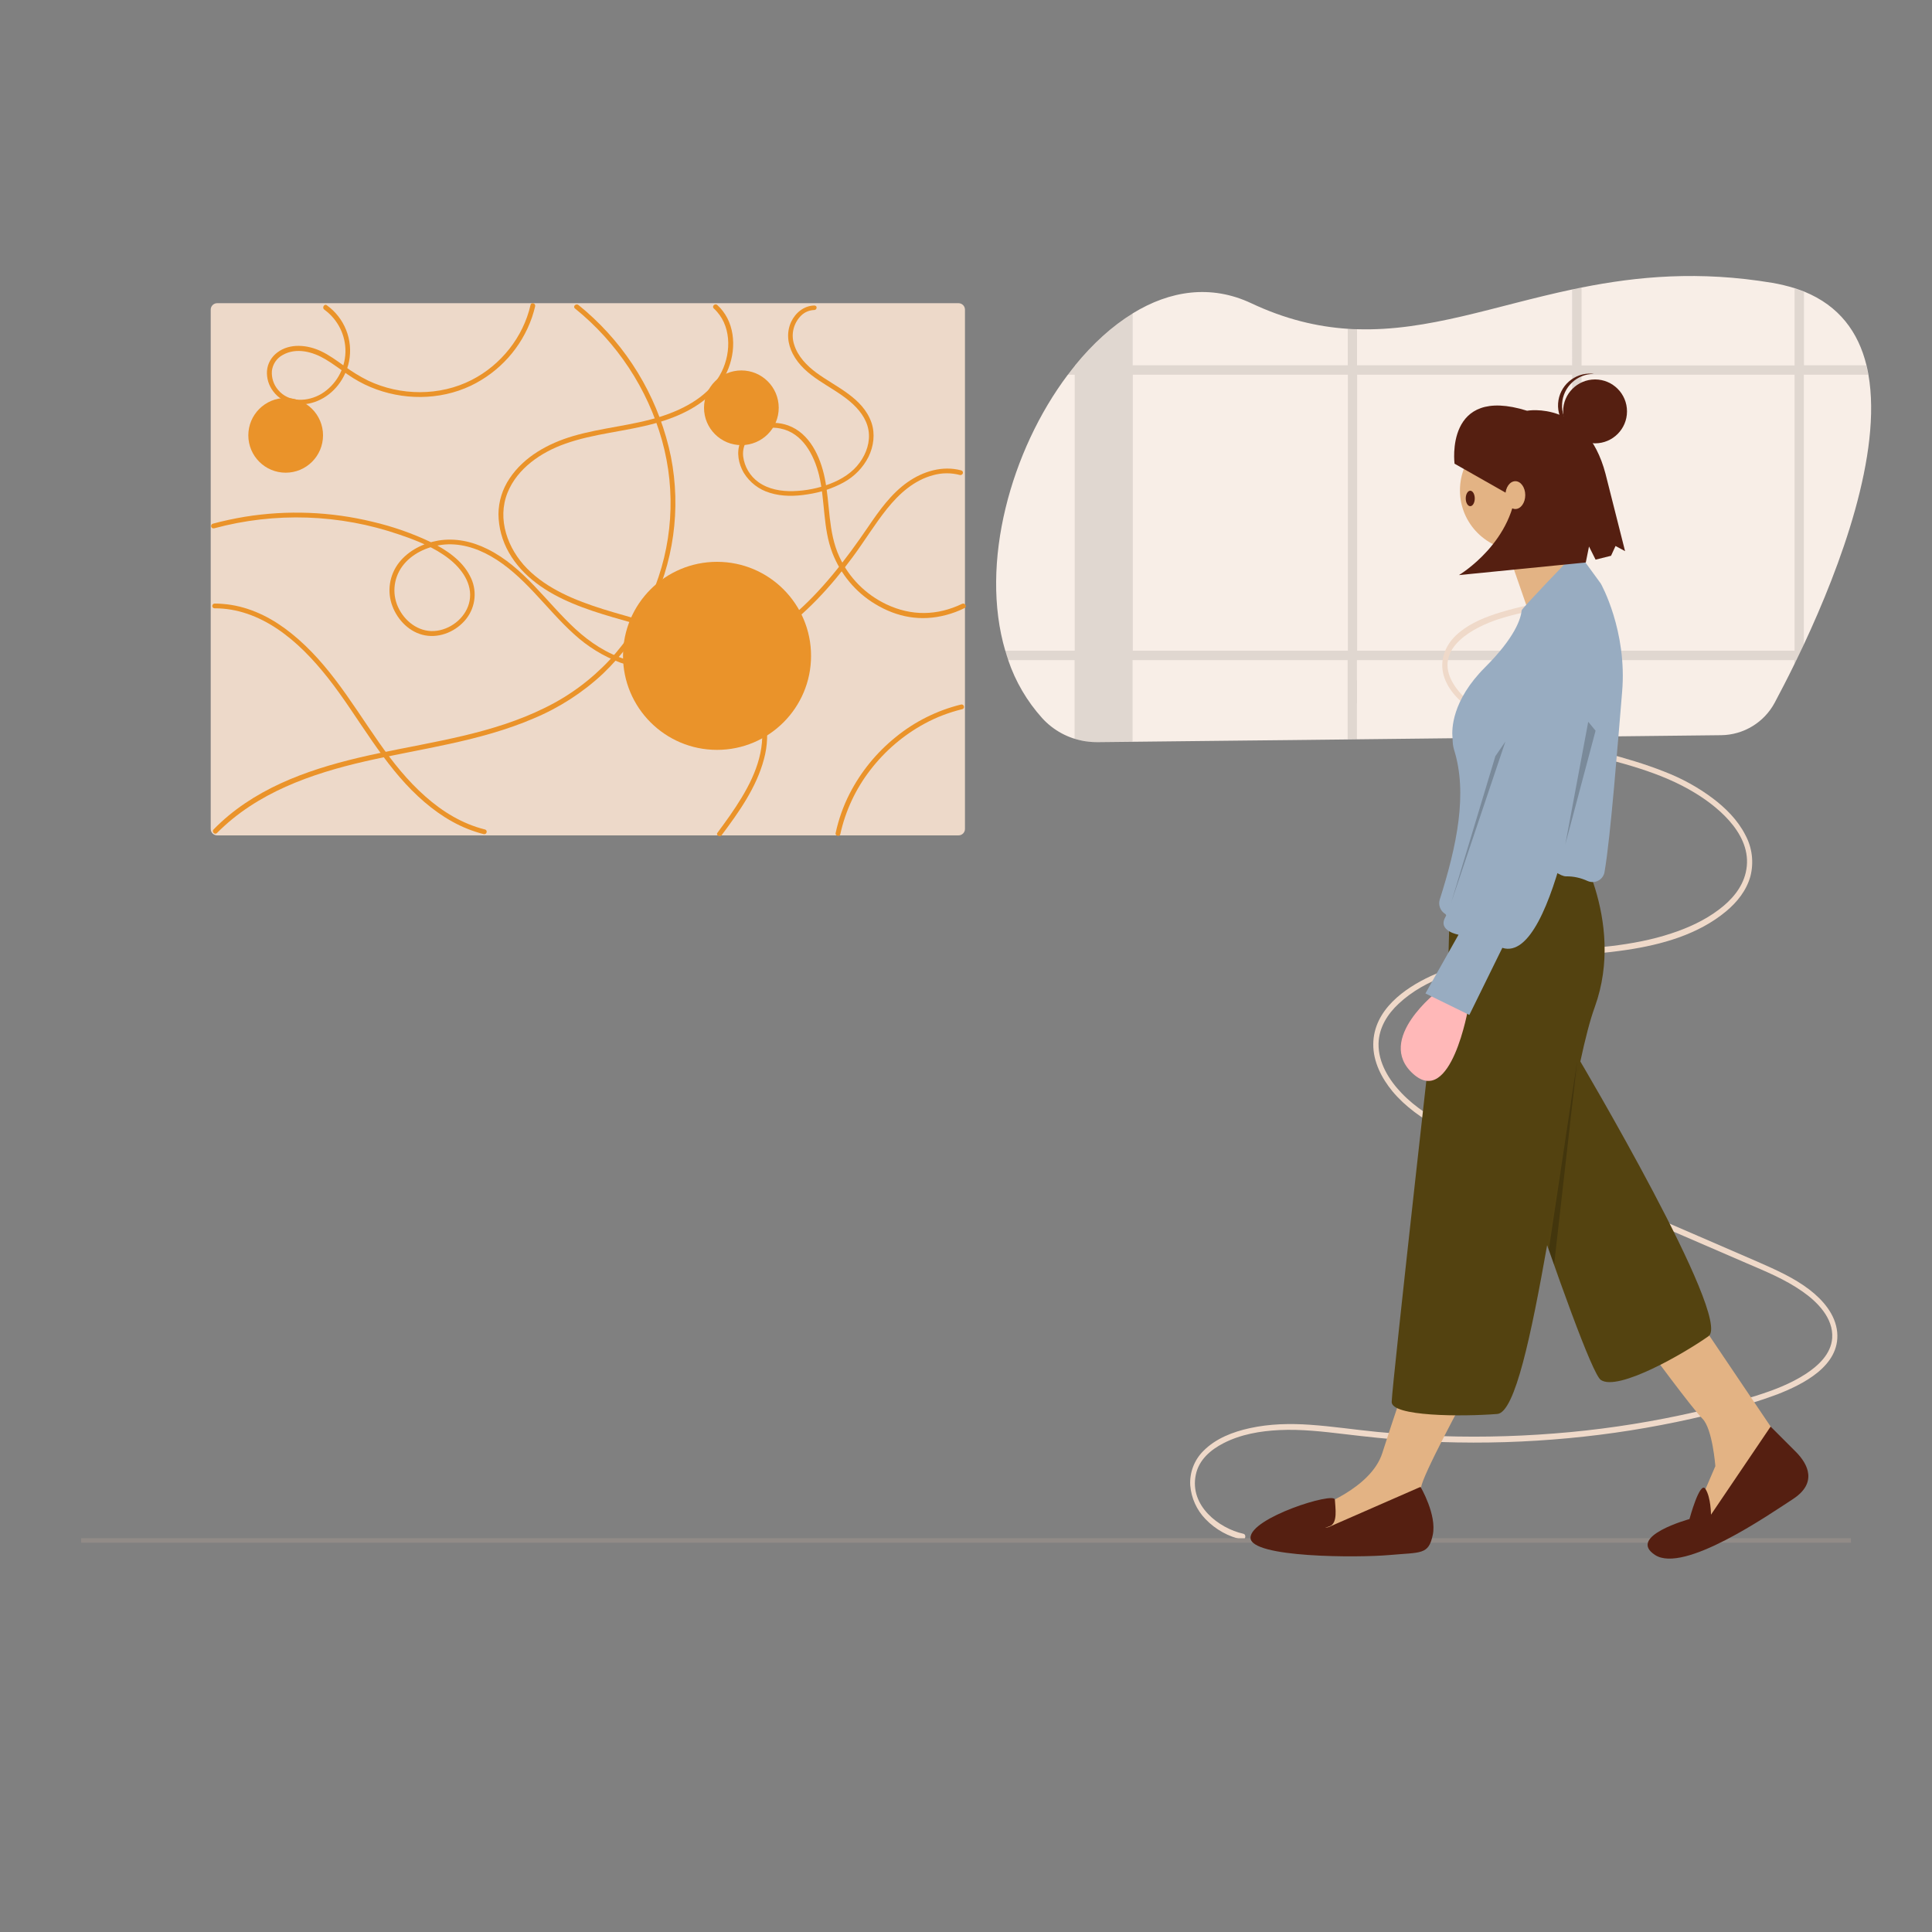 <?xml version="1.0" encoding="utf-8"?>
<!-- Generator: Adobe Illustrator 27.3.1, SVG Export Plug-In . SVG Version: 6.00 Build 0)  -->
<svg version="1.1" id="Livello_1" xmlns="http://www.w3.org/2000/svg" xmlns:xlink="http://www.w3.org/1999/xlink" x="0px" y="0px"
	 viewBox="0 0 1500 1500" style="enable-background:new 0 0 1500 1500;" xml:space="preserve">
<rect x="0" y="0" width="1500" height="1500" fill="#808080" stroke="none"/>
<style type="text/css">
	.st0{clip-path:url(#SVGID_00000151526010673739079760000011135993045605407151_);}
	.st1{display:none;fill:#FFFFFF;}
	.st2{fill:#F8EEE7;}
	.st3{opacity:0.1;enable-background:new    ;}
	.st4{fill:#EFD9C9;}
	.st5{fill:#918B87;}
	.st6{fill:#E3B384;}
	.st7{fill:#544310;}
	.st8{fill:#551F11;}
	.st9{fill:#534210;}
	.st10{fill:#FFB8B8;}
	.st11{fill:#98ACC1;}
	.st12{opacity:0.2;enable-background:new    ;}
	.st13{fill:#EDD9C9;}
	.st14{fill:#EA932A;}
</style>
<g>
	<defs>
		<rect id="SVGID_1_" width="1500" height="1500"/>
	</defs>
	<clipPath id="SVGID_00000173151577330004420880000005580639800880984464_">
		<use xlink:href="#SVGID_1_"  style="overflow:visible;"/>
	</clipPath>
	<g id="undraw_conceptual_idea_xw7k" style="clip-path:url(#SVGID_00000173151577330004420880000005580639800880984464_);">
		<rect class="st1" width="1500" height="1500"/>
		<g id="Group_212" transform="translate(505.003 18.601)">
			<path id="Path_7517" class="st2" d="M895.5,481.8c-0.8,1.6-1.5,3.2-2.3,4.8c-1.2,2.5-2.3,4.9-3.5,7.3c-0.5,1.1-1,2.1-1.5,3.1
				c-5.6,11.5-10.9,21.6-15.3,29.9c-8.2,15.4-24.2,25.1-41.6,25.3l-99,1.1h-1l-8.5,0.1l-7.3,0.1l-22.2,0.3h-0.9l-11.3,0.1h-0.3
				l-69.8,0.8l-62.3,0.7l-7.2,0.1l-45,0.5h-0.1l-29.2,0.3h-0.3l-92.3,1l-27.6,0.3c-2.4,0-4.7-0.1-7-0.4l0,0
				c-0.8-0.1-1.6-0.2-2.4-0.3c-12.9-2-24.7-8.3-33.5-18c-11.7-13-20.7-28.3-26.3-44.9c-0.8-2.4-1.6-4.8-2.3-7.3
				c-20.1-68,4.4-155.7,48.5-214.3c1.8-2.5,3.7-4.8,5.6-7.2l0-0.1c13.6-16.7,28.8-30.6,45-40.5c28.7-17.6,60.5-22.5,91.8-7.8
				c26.5,12.5,51.2,18.3,75.2,19.9c2.4,0.2,4.8,0.3,7.2,0.3c55,1.7,106.5-18.1,167-30.9c2.4-0.5,4.8-1,7.3-1.5
				c43.2-8.6,91-13.1,147.9-3.6c5.9,1,11.7,2.4,17.5,4.2c2.5,0.8,4.9,1.7,7.3,2.6c27.2,11.1,42,31.5,48.3,57.1
				c0.6,2.4,1.1,4.8,1.5,7.2C956.5,333.8,923.8,421.2,895.5,481.8z"/>
			<path id="Path_7518" class="st3" d="M592.5,486.6c-0.3,2.4-0.7,4.9-1.2,7.3h61.1v-7.3H592.5z M541.4,527.6l7.2-0.1v-17.9
				c-2.5-0.1-4.9-0.2-7.2-0.3V527.6z M389.4,486.6v7.3H519v-7.3H389.4z M943.9,265h-48.3V208c-2.3-0.9-4.7-1.8-7.3-2.6v59.7H722.9
				v-60.3c-2.4,0.5-4.8,1-7.3,1.5V265h-167v-27.9c-2.4-0.1-4.8-0.2-7.2-0.3V265h-167v-40.5c-16.2,9.9-31.4,23.8-45,40.5h0v0.1
				c-1.9,2.3-3.8,4.7-5.6,7.2h5.6v214.3h-54.2c0.7,2.4,1.5,4.9,2.3,7.3h51.8v61.1c2.6,0.8,5.3,1.4,8,1.8c0.8,0.1,1.6,0.2,2.4,0.3
				l0,0c2.3,0.3,4.7,0.4,7,0.4l27.6-0.3v-63.3h167v61.5l7.2-0.1v-61.4h167v59.6l7.3-0.1v-59.5h165.4v3.1c0.5-1,1-2.1,1.5-3.1
				c1.1-2.4,2.3-4.8,3.5-7.3c0.8-1.6,1.5-3.2,2.3-4.8V272.3h49.9C945,269.8,944.5,267.4,943.9,265L943.9,265z M374.5,486.6V272.3
				h167v214.3H374.5z M548.7,486.6V272.3h166.9v214.3H548.7z M888.3,486.6H722.9V272.3h165.4L888.3,486.6z"/>
		</g>
		<path id="Path_7493" class="st4" d="M965.3,1190.8c-18.9-4.2-41.9-21.7-36.9-45.7c2.4-11.9,11.8-19.6,21.5-24.6
			c13.4-6.9,28.7-9.5,43.5-10.2c17-0.8,34,1.2,50.9,3.2c16.7,2,33.3,3.8,50.1,4.9c33,2.1,66,2.2,99,0.1c32.3-2,64.5-6,96.3-12.1
			c15.8-3,31.5-6.5,47.1-10.6c14.7-3.6,29.1-8,43.3-13.3c18.6-7.3,48.7-21.6,46.3-48.1c-1.3-14-11.3-25.2-21.4-33
			c-12.2-9.4-26.4-15.6-40.2-21.7c-64.4-28-129-55.8-193.5-83.6c-15.1-6.5-30.2-12.8-44.8-20.5c-13.7-7.1-27.3-15.4-38.3-26.9
			c-9.6-10-18.2-23.5-17.9-38.5c0.3-12.5,7.1-23,15.6-30.9c20.9-19.6,50.4-27.5,77.1-31.7c33.2-5.2,66.8-5.1,100-10.1
			c26.8-4,55.4-11.8,77.2-30c8.4-7,15.7-16,18.8-27.1c2.8-10.8,1.4-22.3-3.9-32.1c-5.9-11.6-15.3-20.9-25.2-28.4
			c-11.7-8.8-24.6-15.8-38.2-21c-29.4-11.6-60.4-17.6-90.5-26.4c-14.8-4.3-29.7-9.1-43.4-16.6c-11.6-6.3-24.3-14.9-30.8-27.5
			c-13.3-26.2,18.5-41.8,36.5-47.7c12.4-3.9,25-6.8,37.8-8.9c2.7-0.5,1.6-5-1.1-4.5c-13.4,2.2-26.7,5.3-39.6,9.5
			c-10.9,3.7-22.1,8.6-30.7,17c-7.2,7.1-11.6,17.1-9.7,27.7c2.3,12.6,12.1,22.2,21.3,29.2c12.2,9.3,26.2,15.3,40.3,20.2
			c14.9,5.2,30.1,9.2,45.3,13.2c30.4,7.9,62.1,15,89.5,31.9c19.2,11.8,45.2,34,38.8,61.4c-2.8,12.2-11.4,21.7-20.7,28.7
			c-11.2,8.5-24,14.3-37.1,18.6c-60.7,20.1-127.5,5.7-186.7,33.1c-20.1,9.3-44.5,26.2-44.7,52.9c-0.1,13.8,6.6,26.5,14.9,36.6
			c10,12,22.9,20.9,36,28.3c14,7.6,28.3,14.4,43,20.5c16.2,7,32.4,14,48.6,21l98.2,42.4l48.8,21.1c14.9,6.4,30.2,12.6,43.7,22.1
			c11.1,7.7,24.2,20.4,23.1,36.2c-0.9,12.5-11,21.5-20.2,27.6c-11.9,7.8-25.4,12.9-38.7,17.1c-15.4,4.8-31,8.9-46.7,12.5
			c-32.3,7.4-65,12.7-98,15.8c-33.1,3.1-66.3,4.2-99.6,3.1c-16.8-0.6-33.6-1.7-50.3-3.3c-17.3-1.7-34.4-4.3-51.7-5.5
			c-15.6-1.1-31.4-0.8-46.9,2.6c-12.9,2.8-26.5,7.9-36.2,17.8c-7,7-10.7,16.7-10.1,26.6c0.8,9.9,5,19.2,11.9,26.3
			c7.8,8.1,17.8,13.6,28.7,15.9C966.8,1195.9,968,1191.4,965.3,1190.8L965.3,1190.8z"/>
		<rect id="Rectangle_1342" x="63" y="1194.3" class="st5" width="1374.1" height="3.5"/>
		<path id="Path_7494" class="st6" d="M1321.8,1029.1l64.6,95.8l-60.2,60.2l-7.8-15.6l13.4-31.2c0,0-2.2-29-10-36.8
			s-42.3-54.6-42.3-54.6L1321.8,1029.1z"/>
		<path id="Path_7495" class="st7" d="M1239.3,719.4c0,0,12.3,19.4-13.4,102.9c0,0,119.5,201.7,100.6,215.1
			c-18.9,13.4-70.2,43-83.6,34c-13.4-8.9-110.6-310.9-110.6-310.9L1239.3,719.4z"/>
		<path id="Path_7496" class="st8" d="M1374.7,1107.6l19.5,19.5c10,10,16.7,24.5-2.2,36.8c-18.9,12.3-84.7,57.9-107,43.4
			c-22.3-14.5,26.7-27.9,26.7-27.9s8.1-30.1,12.4-23.4c4.3,6.7,4.3,20,4.3,20L1374.7,1107.6z"/>
		<path id="Path_7497" class="st6" d="M1139.1,1081.4c0,0-35.7,65.7-35.7,73.5c0,7.8,2.2,30.1,2.2,30.1l-68,16.7l-23.4-11.1
			l7.8-20.1c0,0,42.3-14.5,51.2-42.3c8.9-27.9,18.9-56.8,18.9-56.8L1139.1,1081.4z"/>
		<circle id="Ellipse_1206" class="st6" cx="1180.3" cy="380.7" r="46.8"/>
		<path id="Path_7498" class="st6" d="M1168,420.8l22.3,64.2l49-21.9c0,0-33.4-51.2-33.4-57.9L1168,420.8z"/>
		<path id="Path_7499" class="st9" d="M1161.4,649.2h59c0,0,42.3,64.6,17.8,132.6c-3.8,10.4-7.5,25-11.2,42.2
			c-8.6,39.6-17.1,93.3-25.8,142.7c-12.3,69.3-24.9,130-38.7,131.1c-27.9,2.2-82,1.9-82-9.3c0-11.1,36.3-333.4,36.3-333.4l7.8-13.4
			l1.5-58.2C1126.6,664.3,1142.2,649.1,1161.4,649.2z"/>
		<path id="Path_7500" class="st8" d="M1102.9,1154.4c0,0,12.8,21.7,9.5,37.3c-3.3,15.6-8.9,13.4-33.4,15.6s-108.1,2.2-108.1-13.4
			s65.2-35.9,65.5-29.6c0.3,6.2,2.5,18.5-4.2,20.7c-6.7,2.2-0.6,0.6-0.6,0.6L1102.9,1154.4z"/>
		<path id="Path_7501" class="st10" d="M1140,782.4c0,0-13.4,78.1-43,51.2s19.7-64.4,19.7-64.4L1140,782.4z"/>
		<path id="Path_7502" class="st11" d="M1232.6,684c3.2,1.4,6.9,1,9.6-1.1c2-1.5,3.3-3.8,3.6-6.2c4.7-26.9,10.4-101.6,13.6-139.4
			c4.1-47.4-16.4-84.1-16.6-84.3l-12.1-16.6c-2.6-3.6-7.3-4.9-11.4-3.2c0,0-37.8,39.2-37.9,40.7c-0.6,6.5-5.1,20.9-28.5,44.3
			c-25.7,25.7-25.8,48-25.2,54.3c0,0.4,0.1,0.8,0.1,1.2c0,2.8,0.3,5.6,1.1,8.3c10.7,33.9,2.3,74.4-11.2,116.8
			c-1,3.9,0.5,8.1,3.8,10.4c3.9,2.7-0.8-1.3,0.6,0.4c9.3,11.4,22.7-4.5,38-21.8c5.3-6,11.4-12.9,18.5-20
			c9.8-9.8,28.5,12.6,37.3,12.6C1221.7,680.3,1227.4,681.6,1232.6,684L1232.6,684z"/>
		<path id="Path_7503" class="st11" d="M1243.8,473.9c0,0,22.1,23.2,5.4,48.3c-16.7,25.1-17,44.9-17,44.9s-23.6,182.4-65.8,168.8
			l-25.6,52.1l-34.1-16.7l25.7-45.6c0,0-16.3-2.8-10.3-13.5c4.2-7.5,31.7-90.9,47.7-139.8c6.8-20.7,11.5-35.3,11.5-35.3
			S1203.4,463.9,1243.8,473.9z"/>
		<path id="Path_7504" class="st12" d="M1238.8,567.3l-23.5,88.3l17.8-95.2L1238.8,567.3z"/>
		<path id="Path_7505" class="st8" d="M1129.3,360c0,0-7.9-61.2,56.3-41.1c0,0,45.8-8.4,60.9,48.9l15.2,60.1l-7.4-4l-3.5,7.6l-12,3
			l-5.1-10.2l-2.5,12.4l-98.5,9.8c0,0,44.1-26.1,44.8-72.8l-8.4,8.9L1129.3,360z"/>
		<path id="Path_7506" class="st13" d="M168.6,235.4c-2.7,0-5,2.2-5,5v403.2c0,2.7,2.2,5,5,5h575.6c2.7,0,5-2.2,5-5V240.4
			c0-2.7-2.2-5-5-5H168.6z"/>
		<path id="Path_7507" class="st14" d="M166.6,472.3c17.6-0.1,34.1,6.2,48.6,15.9c15.2,10.2,28,23.7,39.3,38
			c12.5,15.8,23.1,32.9,34.6,49.4c10.6,15.2,21.9,30.1,35.5,42.7c12.9,12,27.8,22.1,44.7,27.5c2.1,0.7,4.1,1.3,6.2,1.8
			c2.4,0.6,3.4-3,1-3.6c-17.3-4.3-32.8-13.7-46.1-25.5c-13.9-12.2-25.4-26.7-36-41.8c-11.5-16.4-22.2-33.5-34.4-49.4
			c-11.3-14.8-24-28.6-39.1-39.6c-14-10.2-30.2-17.4-47.6-18.8c-2.2-0.2-4.5-0.3-6.7-0.3c-1,0-1.9,0.9-1.8,2
			C164.8,471.5,165.6,472.3,166.6,472.3L166.6,472.3z"/>
		<path id="Path_7508" class="st14" d="M168.5,646.7c30.9-31.2,73.1-46,115-55.6c43.9-10,89.1-15.4,130.8-33.3
			c19.9-8.3,38.2-20.1,53.9-34.8c14.7-14.1,27-30.6,36.1-48.8c18.7-36.9,24.6-79,16.6-119.6c-8.5-41.3-29.5-78.9-60.2-107.7
			c-3.7-3.5-7.6-6.9-11.6-10.1c-1.9-1.5-4.6,1.1-2.7,2.7c32.6,26.3,56.3,62.1,67.6,102.5c11.1,39.8,8.2,82.2-8.1,120.1
			c-7.9,18.4-18.9,35.4-32.5,50.2c-14.4,15.4-31.5,28.1-50.5,37.3c-40.4,20-85.7,26.1-129.3,35.3c-41.1,8.7-83.1,21-116.1,48.3
			c-4.1,3.4-8,7-11.7,10.8C164.1,645.8,166.8,648.5,168.5,646.7L168.5,646.7z"/>
		<path id="Path_7509" class="st14" d="M166.2,410.2c47.4-12.8,97.6-11.1,144,4.9c13.5,4.6,27.3,10,38.6,18.9
			c9.7,7.7,18.2,19.3,15.8,32.4c-2.2,12.1-13.3,21.6-25.3,23.3c-12.3,1.8-23.5-5.7-29.2-16.3c-5.9-10.7-5-23.9,2.3-33.8
			c7.1-9.6,19-15.1,30.6-16.6c13.3-1.7,26.4,2.2,38,8.8c26,14.8,42.7,40.7,64.5,60.4c10.5,9.7,22.8,17.3,36.2,22.3
			c13,4.5,26.7,6.6,40.4,6.1c28.8-0.7,56.4-11.1,79.9-27.4c23.6-16.4,43.1-37.8,60.1-60.8c9.1-12.3,17-25.4,26.6-37.4
			c9.4-11.7,21-22.2,35.9-26.1c6.8-1.9,13.9-1.9,20.7-0.1c1,0.2,2-0.4,2.3-1.4c0.2-1-0.3-1.9-1.3-2.2c-14.5-3.9-29.6,0.7-41.6,9.1
			c-12.8,9-22,22-30.7,34.8c-17.4,25.5-36.2,50.2-60,70.2c-23.8,19.9-52.3,34.2-83.5,37.1c-14.9,1.5-30,0-44.3-4.3
			c-15-4.7-28-13.2-39.5-23.8c-22.6-20.8-40.1-48.2-68.4-62.1c-11.9-5.9-24.9-8.7-38.1-6.5c-11.6,2-23,7.7-30.4,17.1
			c-7.5,9.6-9.5,22.5-5.1,33.9c4.2,11,13.5,20.4,25.3,22.6c11.9,2.2,24.4-3.3,31.9-12.7c7.6-9.6,8.8-22.8,2.9-33.6
			c-6.1-11.9-18.1-20-29.7-25.8c-14.6-7-30-12.4-45.8-16.1c-32.5-7.9-66.2-9.2-99.1-3.9c-8.4,1.4-16.8,3.2-25,5.4
			c-1,0.3-1.5,1.4-1.2,2.4C164.3,409.9,165.2,410.4,166.2,410.2L166.2,410.2z"/>
		<path id="Path_7510" class="st14" d="M560.3,648.4c13.4-17.9,27-37,32.8-58.9c2.9-10.5,3.3-21.5,1.2-32.2
			c-2-9.3-5.9-18.1-11.4-25.8c-11.4-16.1-28.1-28.1-45.9-36.2c-22.1-10-45.9-15.2-68.9-22.4c-21.2-6.7-43-15.4-58.9-31.5
			c-15-15.3-23.5-38.3-15.1-59c7.6-18.8,26.1-31.3,44.5-37.8c22.6-8.1,46.8-9.5,69.9-15.9c19.3-5.3,39-14.5,50.9-31.2
			c10.1-14.2,13.4-34.6,5.3-50.5c-2-3.8-4.6-7.3-7.8-10.2c-1.8-1.6-4.5,1-2.7,2.7c13.6,12.4,13.8,33.5,6.1,49.1
			c-9,18.4-28.5,28.8-47.2,34.8c-22.3,7.1-45.9,8.6-68.3,15.2c-19.2,5.7-37.9,15.9-49.2,32.9c-5.5,8.2-8.5,17.7-8.6,27.6
			c0.1,10.5,2.9,20.8,8.1,29.9c10.7,18.9,29.6,31.2,49.2,39.4c41.1,17.4,89.8,20,123.7,51.8c14.5,13.7,24.4,31.8,23.8,52.2
			c-0.6,22.4-12.6,42.8-25.1,60.8c-3.2,4.5-6.4,9-9.7,13.4C555.6,648.4,558.9,650.3,560.3,648.4z"/>
		<path id="Path_7511" class="st14" d="M251.8,240.4c10.6,7.7,16.7,20,16.4,33.1c-0.4,13.2-7.4,25.4-18.7,32.3
			c-10.5,6.2-25.2,7-33.6-3.1c-3.5-4.1-5.2-9.4-4.8-14.7c0.6-5.2,3.7-9.9,8.4-12.4c10.6-6,23.3-2.5,33.1,3.3
			c6.1,3.6,11.6,7.9,17.4,11.9c5.5,3.8,11.4,7.1,17.6,9.7c24.7,10.4,53.6,10.5,77.9-1c22.3-10.7,39.4-29.7,47.5-53
			c1-2.9,1.8-5.8,2.5-8.7c0.5-2.4-3.1-3.4-3.6-1c-5.7,25-23,46.6-45.7,58.2c-24.8,12.7-55.3,12.4-80.4,0.5
			c-6.4-3.2-12.5-6.9-18.3-11.2c-5.9-4.2-11.8-8.6-18.4-11.7c-10.4-4.9-24-6.3-33.7,1c-4.6,3.4-7.6,8.5-8.1,14.2
			c-0.4,5.8,1.3,11.4,4.8,16c8.1,10.9,22.7,12.5,34.6,7.4c12.6-5.3,21.6-17.3,24.3-30.6c3.3-16.7-3.5-33.8-17.4-43.7
			C251.7,235.7,249.8,239,251.8,240.4L251.8,240.4z"/>
		<path id="Path_7512" class="st14" d="M652.4,647.7c4-18.2,12-35.3,23.4-50c11.4-14.8,25.7-27,42.1-35.9c9.2-5,19-8.7,29.2-11.2
			c2.4-0.6,1.4-4.2-1-3.6c-18.6,4.6-35.9,13.2-50.7,25.3c-14.9,12-27.1,27-35.8,44c-4.9,9.6-8.5,19.8-10.8,30.4
			C648.2,649,651.9,650,652.4,647.7z"/>
		<path id="Path_7513" class="st14" d="M632.3,237.2c-8.1,0.1-14.8,5.7-18.1,12.8c-3.7,8.1-2.7,16.9,1.3,24.7
			c9.4,18.1,29.8,24.6,44.5,37.1c6.8,5.8,12.8,13.2,14.3,22.3c1.5,8.8-1.6,17.9-6.8,25c-5.6,7.8-14.1,13.1-23,16.5
			c-9.1,3.5-18.7,5.4-28.5,5.7c-9.4,0.3-19.4-1.4-27.2-7c-6.5-4.7-10.8-11.9-11.8-19.9c-0.8-7.3,2.6-14.4,8.7-18.4
			c6.1-3.6,13.3-4.8,20.2-3.3c17.2,3.4,26.1,20.5,30,36.2c4.8,20,2.9,41.2,10.4,60.5c6.4,16.4,17.9,30.3,32.9,39.4
			c17.2,10.5,35.7,13.9,55.3,8.7c5-1.3,9.8-3.1,14.4-5.4c2.2-1,0.3-4.3-1.9-3.3c-19.4,9.3-39.3,9.6-58.8,0.4
			c-16.2-7.7-29.2-20.8-36.6-37.1c-8.8-19.2-7.1-40.8-11.3-61.1c-3.4-16.4-11.6-34.6-28.4-40.7c-13.5-4.9-31.6-1.1-37.3,13.5
			c-2.9,7.6-1.2,16.3,2.8,23.2c4.6,7.5,11.8,13.1,20.2,15.6c9.5,3,19.7,2.8,29.4,1.2c9.8-1.4,19.2-4.5,27.9-9.2
			c8.3-4.5,15.1-11.4,19.4-19.9c4-8.2,5.3-17.8,2.3-26.6c-6.8-19.4-27.3-27.4-42.6-38.6c-7.5-5.5-14.6-12.8-17.4-21.9
			c-2.7-8-0.5-16.8,5.5-22.7c2.7-2.6,6.3-4.1,10.1-4.2c1,0,1.9-0.9,1.8-2C634.1,238,633.3,237.2,632.3,237.2L632.3,237.2z"/>
		<ellipse id="Ellipse_1207" class="st14" cx="556.7" cy="509.2" rx="73" ry="73"/>
		<ellipse id="Ellipse_1208" class="st14" cx="575.6" cy="316.6" rx="29" ry="29"/>
		<ellipse id="Ellipse_1209" class="st14" cx="221.8" cy="338" rx="29" ry="29"/>
		<path id="Path_7514" class="st12" d="M1202.5,970.2l22-146.3l-17.9,157.9L1202.5,970.2z"/>
		<circle id="Ellipse_1210" class="st8" cx="1238.4" cy="319.4" r="24.8"/>
		<path id="Path_7515" class="st8" d="M1212.8,313.4c0.8-13,11.7-23.2,24.7-23.1c-0.5-0.1-1-0.1-1.5-0.2
			c-13.6-0.9-25.4,9.5-26.3,23.1c-0.9,13.6,9.5,25.4,23.1,26.3l0,0c0.5,0,1,0,1.5,0C1221.5,337.8,1212,326.4,1212.8,313.4z"/>
		<ellipse id="Ellipse_1211" class="st6" cx="1176.5" cy="384.4" rx="7.7" ry="10.8"/>
		<path id="Path_7516" class="st12" d="M1161,587.1l-34.3,113.7l42.1-125.1L1161,587.1z"/>
		<ellipse id="Ellipse_1212" class="st8" cx="1141.5" cy="387" rx="3.5" ry="6"/>
	</g>
</g>
</svg>

